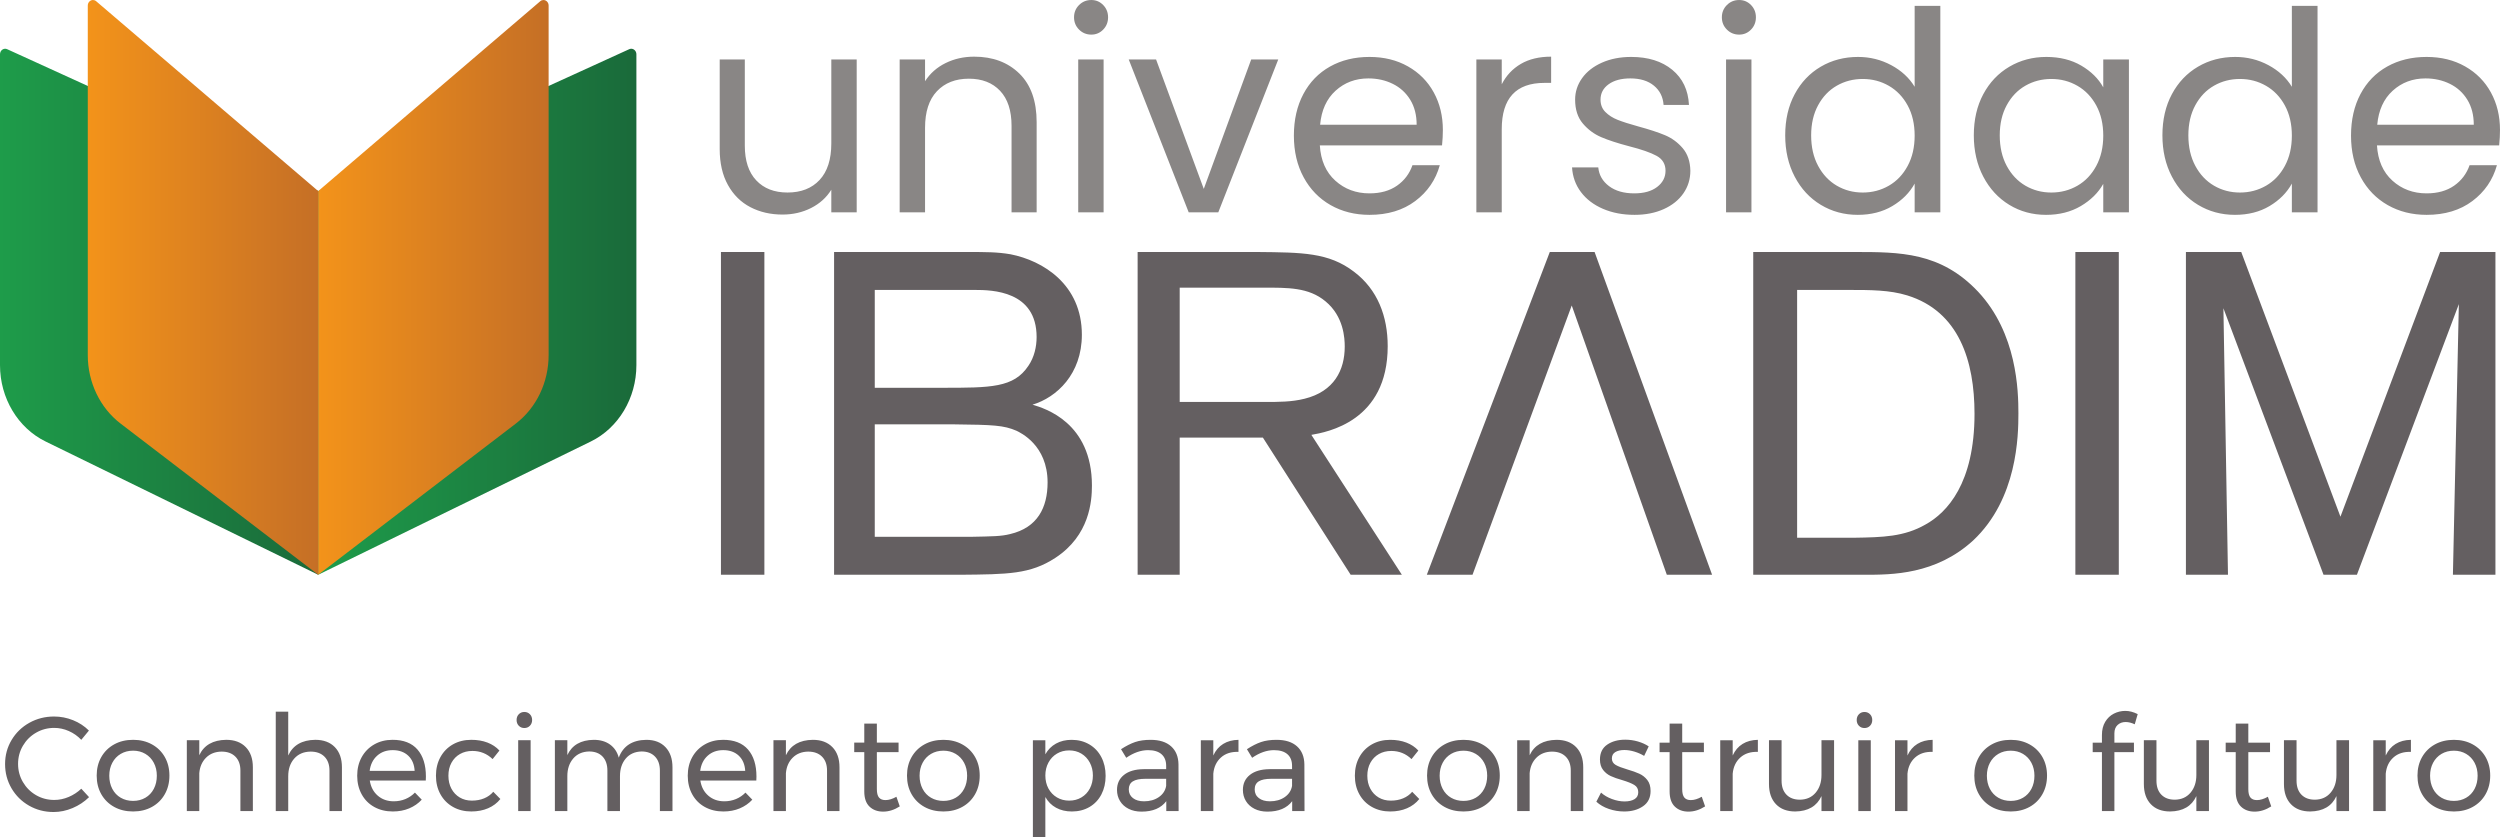 <svg xmlns="http://www.w3.org/2000/svg" xml:space="preserve" width="2007px" height="672px" version="1.1" style="shape-rendering:geometricPrecision; text-rendering:geometricPrecision; image-rendering:optimizeQuality; fill-rule:evenodd; clip-rule:evenodd"
viewBox="0 0 199711 66867"  xmlns:xlink="http://www.w3.org/1999/xlink" >
 <defs>
  <style type="text/css">
   <![CDATA[
    .fil0 {fill:#898685;fill-rule:nonzero}
    .fil1 {fill:#645F61;fill-rule:nonzero}
    .fil3 {fill:url(#id0)}
    .fil5 {fill:url(#id1)}
    .fil4 {fill:url(#id2)}
    .fil2 {fill:url(#id3)}
   ]]>
  </style>
  <linearGradient id="id0" gradientUnits="userSpaceOnUse" x1="0" y1="24903" x2="25419" y2="24903">
   <stop offset="0" style="stop-opacity:1; stop-color:#1E9C4A"/>
   <stop offset="1" style="stop-opacity:1; stop-color:#1A6A3A"/>
  </linearGradient>
  <linearGradient id="id1" gradientUnits="userSpaceOnUse" x1="7012" y1="22957" x2="25419" y2="22957">
   <stop offset="0" style="stop-opacity:1; stop-color:#F3931A"/>
   <stop offset="1" style="stop-opacity:1; stop-color:#C56F26"/>
  </linearGradient>
  <linearGradient id="id2" gradientUnits="userSpaceOnUse" xlink:href="#id1" x1="25419" y1="22957" x2="43826" y2="22957">
  </linearGradient>
  <linearGradient id="id3" gradientUnits="userSpaceOnUse" xlink:href="#id0" x1="25419" y1="24903" x2="50838" y2="24903">
  </linearGradient>
 </defs>
 <g>
  <path class="fil0" d="M68437 4748l0 12214 -2028 0 0 -1806c-387,624 -926,1111 -1617,1460 -690,349 -1452,523 -2284,523 -951,0 -1805,-196 -2563,-590 -758,-393 -1356,-984 -1794,-1772 -439,-787 -658,-1746 -658,-2875l0 -7154 2006 0 0 6887c0,1203 304,2128 914,2774 609,647 1441,970 2496,970 1085,0 1939,-334 2563,-1003 624,-668 937,-1642 937,-2920l0 -6708 2028 0zm12993 1125c921,899 1382,2196 1382,3889l0 7199 -2005 0 0 -6909c0,-1218 -305,-2151 -915,-2797 -609,-646 -1441,-970 -2496,-970 -1070,0 -1920,335 -2552,1003 -632,669 -947,1642 -947,2920l0 6753 -2028 0 0 -12213 2028 0 0 1738c401,-624 947,-1107 1638,-1448 691,-342 1453,-513 2285,-513 1486,0 2689,449 3610,1348zm6731 11088l-2028 0 0 -12213 2028 0 0 12213zm-1961 -14599c-268,-267 -401,-594 -401,-980 0,-386 133,-713 401,-981 267,-267 594,-401 981,-401 371,0 686,134 947,401 260,268 390,595 390,981 0,386 -130,713 -390,980 -261,268 -576,402 -947,402 -387,0 -714,-134 -981,-402zm9963 12727l3789 -10341 2161 0 -4791 12214 -2363 0 -4792 -12214 2185 0 3811 10341zm16493 -7121c-343,-557 -807,-981 -1394,-1270 -587,-290 -1237,-435 -1950,-435 -1025,0 -1898,327 -2619,981 -720,654 -1132,1560 -1236,2719l7711 0c0,-772 -171,-1438 -512,-1995zm2540 3645l-9762 0c74,1203 487,2143 1238,2819 749,676 1659,1014 2729,1014 877,0 1608,-204 2196,-613 586,-409 999,-955 1237,-1639l2184 0c-327,1175 -981,2129 -1961,2865 -981,735 -2199,1103 -3656,1103 -1158,0 -2195,-260 -3109,-780 -913,-520 -1631,-1259 -2150,-2218 -521,-958 -781,-2068 -781,-3332 0,-1263 253,-2370 758,-3321 505,-951 1215,-1682 2129,-2195 913,-512 1965,-769 3153,-769 1159,0 2185,253 3076,758 892,505 1579,1200 2062,2084 483,884 724,1883 724,2997 0,387 -22,796 -67,1227zm6296 -6509c661,-386 1468,-579 2419,-579l0 2095 -535 0c-2274,0 -3410,1233 -3410,3700l0 6642 -2028 0 0 -12214 2028 0 0 1983c357,-698 865,-1240 1526,-1627zm6564 11579c-743,-320 -1330,-766 -1761,-1338 -431,-571 -668,-1229 -713,-1971l2095 0c59,609 345,1106 858,1493 513,386 1185,579 2017,579 773,0 1382,-171 1828,-513 446,-341 669,-772 669,-1293 0,-534 -238,-932 -714,-1192 -475,-260 -1211,-516 -2206,-769 -906,-238 -1646,-479 -2218,-724 -572,-245 -1062,-610 -1471,-1093 -408,-482 -613,-1117 -613,-1905 0,-624 186,-1196 558,-1716 371,-520 898,-932 1582,-1237 683,-304 1464,-457 2340,-457 1352,0 2444,342 3277,1025 831,684 1277,1620 1337,2808l-2028 0c-45,-638 -302,-1151 -770,-1537 -467,-387 -1096,-580 -1883,-580 -728,0 -1307,156 -1738,468 -431,312 -646,721 -646,1226 0,401 129,732 390,992 259,260 586,468 980,624 394,156 940,331 1638,524 877,238 1590,472 2140,701 550,231 1021,577 1415,1037 394,461 599,1063 613,1805 0,669 -186,1271 -557,1806 -372,535 -895,955 -1571,1259 -677,305 -1453,457 -2329,457 -936,0 -1776,-160 -2519,-479zm11857 278l-2028 0 0 -12213 2028 0 0 12213zm-1961 -14599c-268,-267 -402,-594 -402,-980 0,-386 134,-713 402,-981 267,-267 594,-401 980,-401 372,0 688,134 948,401 260,268 390,595 390,981 0,386 -130,713 -390,980 -260,268 -576,402 -948,402 -386,0 -713,-134 -980,-402zm14442 6063c-371,-683 -873,-1207 -1504,-1571 -632,-364 -1326,-547 -2084,-547 -758,0 -1449,179 -2073,536 -624,356 -1122,877 -1493,1560 -372,683 -557,1486 -557,2407 0,936 185,1749 557,2440 371,691 869,1219 1493,1583 624,364 1315,546 2073,546 758,0 1452,-182 2084,-546 631,-364 1133,-892 1504,-1583 372,-691 557,-1497 557,-2418 0,-921 -185,-1723 -557,-2407zm-9026 -903c504,-943 1199,-1675 2083,-2195 884,-520 1876,-780 2976,-780 951,0 1835,219 2652,657 817,439 1441,1015 1872,1728l0 -6464 2051 0 0 16493 -2051 0 0 -2296c-401,729 -995,1327 -1783,1795 -787,468 -1709,702 -2763,702 -1085,0 -2070,-267 -2954,-802 -884,-535 -1579,-1285 -2083,-2251 -506,-966 -758,-2066 -758,-3299 0,-1248 252,-2344 758,-3288zm24092 903c-371,-683 -872,-1207 -1504,-1571 -631,-364 -1326,-547 -2084,-547 -757,0 -1448,179 -2072,536 -625,356 -1123,877 -1494,1560 -372,683 -557,1486 -557,2407 0,936 185,1749 557,2440 371,691 869,1219 1494,1583 624,364 1315,546 2072,546 758,0 1453,-182 2084,-546 632,-364 1133,-892 1504,-1583 372,-691 558,-1497 558,-2418 0,-921 -186,-1723 -558,-2407zm-9026 -903c505,-943 1200,-1675 2084,-2195 884,-520 1868,-780 2953,-780 1070,0 1999,231 2786,691 788,461 1374,1040 1761,1738l0 -2228 2050 0 0 12213 -2050 0 0 -2273c-402,713 -1000,1304 -1794,1772 -795,468 -1720,702 -2775,702 -1085,0 -2066,-267 -2942,-802 -877,-535 -1568,-1285 -2073,-2251 -505,-966 -757,-2066 -757,-3299 0,-1248 252,-2344 757,-3288zm24093 903c-372,-683 -873,-1207 -1504,-1571 -632,-364 -1327,-547 -2084,-547 -758,0 -1449,179 -2073,536 -625,356 -1122,877 -1494,1560 -371,683 -556,1486 -556,2407 0,936 185,1749 556,2440 372,691 869,1219 1494,1583 624,364 1315,546 2073,546 757,0 1452,-182 2084,-546 631,-364 1132,-892 1504,-1583 371,-691 557,-1497 557,-2418 0,-921 -186,-1723 -557,-2407zm-9026 -903c504,-943 1199,-1675 2083,-2195 884,-520 1876,-780 2976,-780 950,0 1835,219 2652,657 817,439 1441,1015 1872,1728l0 -6464 2051 0 0 16493 -2051 0 0 -2296c-401,729 -996,1327 -1783,1795 -788,468 -1709,702 -2763,702 -1085,0 -2070,-267 -2954,-802 -884,-535 -1579,-1285 -2083,-2251 -506,-966 -758,-2066 -758,-3299 0,-1248 252,-2344 758,-3288zm23602 446c-341,-557 -806,-981 -1393,-1270 -587,-290 -1237,-435 -1950,-435 -1025,0 -1898,327 -2619,981 -720,654 -1132,1560 -1237,2719l7712 0c0,-772 -171,-1438 -513,-1995zm2541 3645l-9762 0c74,1203 487,2143 1237,2819 750,676 1660,1014 2730,1014 877,0 1608,-204 2196,-613 586,-409 999,-955 1237,-1639l2184 0c-327,1175 -981,2129 -1961,2865 -981,735 -2199,1103 -3656,1103 -1159,0 -2195,-260 -3109,-780 -913,-520 -1631,-1259 -2150,-2218 -521,-958 -780,-2068 -780,-3332 0,-1263 252,-2370 757,-3321 505,-951 1215,-1682 2129,-2195 913,-512 1965,-769 3153,-769 1160,0 2185,253 3076,758 892,505 1579,1200 2062,2084 483,884 724,1883 724,2997 0,387 -22,796 -67,1227z"/>
  <path class="fil1" d="M61062 45914l-3470 0 0 -25784 3470 0 0 25784zm8818 -12016l0 8985 7633 0c1826,-37 2447,-37 3178,-220 2191,-511 2995,-2118 2995,-4126 0,-2995 -2192,-3981 -2484,-4127 -1022,-439 -1826,-475 -5003,-512l-6319 0zm0 -10737l0 7816 5369 0c3908,0 5734,0 6902,-1753 476,-694 658,-1534 658,-2301 0,-3689 -3543,-3762 -4930,-3762l-7999 0zm-3250 -3031l10628 0c1497,0 2410,0 3469,182 2593,511 5697,2411 5697,6428 0,3141 -2008,5004 -3944,5588 986,292 4748,1424 4748,6464 0,1242 -183,3981 -2922,5771 -2008,1314 -3798,1314 -7596,1351l-10080 0 0 -25784zm27609 11979l6830 0c1095,0 2118,0 3140,-256 2374,-584 3214,-2301 3214,-4163 0,-658 -73,-2411 -1534,-3616 -1351,-1132 -3031,-1096 -5003,-1096l-6647 0 0 9131zm0 2848l0 10957 -3360 0 0 -25784 9569 0c3579,36 5697,36 7706,1570 1899,1424 2702,3579 2702,5953 0,6026 -4857,6866 -6099,7085l7231 11176 -4090 0 -7012 -10957 -6647 0zm31318 -10554l-7926 21511 -3651 0 9824 -25784 3579 0 9386 25784 -3616 0 -7596 -21511zm18005 -1242l0 19795 4565 0c2265,-37 3981,-73 5697,-1060 1717,-949 3909,-3286 3909,-8838 0,-4236 -1242,-8181 -5369,-9459 -1425,-438 -2922,-438 -4748,-438l-4054 0zm-3506 -3031l8071 0c3652,0 6903,0 9897,3177 3105,3323 3215,7889 3215,9715 0,1789 -74,6829 -3616,10153 -2995,2739 -6501,2739 -8692,2739l-8875 0 0 -25784zm29203 25784l-3470 0 0 -25784 3470 0 0 25784zm30087 -25784l0 25784 -3397 0 475 -21621 -8144 21621 -2666 0 -7998 -21292 365 21292 -3360 0 0 -25784 4419 0 7925 21146 7962 -21146 4419 0z"/>
  <path class="fil2" d="M50426 3893l-5 0c-52,1 -105,12 -156,36l-24846 11335 0 30650 21771 -10643c2221,-1085 3648,-3472 3648,-6102l0 -24831c0,-256 -195,-445 -412,-445z"/>
  <path class="fil3" d="M417 3893l-5 0c-218,0 -412,189 -412,445l0 24831c0,2630 1426,5017 3648,6102l21771 10643 0 -30650 -24846 -11335c-52,-24 -105,-35 -156,-36z"/>
  <path class="fil4" d="M25419 15264l0 30650 15789 -12079c1642,-1257 2618,-3294 2618,-5465l0 -27924c0,-264 -201,-446 -414,-446 -87,0 -176,30 -255,97l-17738 15167z"/>
  <path class="fil5" d="M25419 45914l0 -30650 -17738 -15167c-79,-67 -168,-97 -255,-97 -213,0 -414,182 -414,446l0 27924c0,2171 976,4208 2618,5465l15789 12079z"/>
  <path class="fil1" d="M5499 58398c-378,-167 -767,-251 -1166,-251 -528,0 -1013,128 -1455,385 -443,256 -792,604 -1049,1043 -257,438 -385,922 -385,1449 0,521 128,1003 385,1445 257,442 606,791 1049,1049 442,256 927,384 1455,384 392,0 777,-79 1155,-240 378,-160 713,-380 1006,-658l621 674c-379,371 -817,662 -1316,872 -500,211 -1006,316 -1519,316 -714,0 -1367,-170 -1959,-508 -592,-339 -1059,-801 -1401,-1386 -342,-585 -514,-1231 -514,-1937 0,-699 173,-1339 519,-1920 346,-581 818,-1039 1418,-1375 599,-335 1258,-503 1979,-503 521,0 1025,98 1514,294 488,197 911,473 1268,829l-610 739c-285,-300 -617,-534 -995,-701zm4146 1824c-289,171 -514,408 -674,712 -161,303 -241,647 -241,1032 0,393 80,742 241,1049 160,307 385,544 674,711 289,168 619,252 990,252 363,0 690,-84 979,-252 288,-167 513,-404 673,-711 161,-307 241,-656 241,-1049 0,-385 -80,-729 -241,-1032 -160,-304 -385,-541 -673,-712 -289,-171 -616,-256 -979,-256 -371,0 -701,85 -990,256zm2493 -759c438,242 781,579 1027,1010 246,432 369,926 369,1483 0,556 -123,1052 -369,1487 -246,435 -589,774 -1027,1016 -439,243 -940,364 -1503,364 -571,0 -1076,-121 -1514,-364 -439,-242 -781,-580 -1028,-1011 -245,-432 -369,-929 -369,-1492 0,-557 124,-1051 369,-1483 247,-431 589,-768 1028,-1010 438,-243 943,-364 1514,-364 563,0 1064,121 1503,364zm7495 219c378,388 567,925 567,1610l0 3499 -995 0 0 -3232c0,-477 -134,-850 -402,-1117 -267,-268 -636,-402 -1107,-402 -507,8 -918,170 -1236,487 -317,318 -497,729 -540,1236l0 3028 -995 0 0 -5660 995 0 0 1198c378,-806 1095,-1216 2151,-1230 663,0 1184,194 1562,583zm7115 0c378,388 567,925 567,1610l0 3499 -995 0 0 -3232c0,-477 -134,-850 -401,-1117 -268,-268 -637,-402 -1108,-402 -549,8 -984,193 -1305,557 -321,363 -481,834 -481,1412l0 2782 -996 0 0 -7939 996 0 0 3498c377,-820 1098,-1237 2160,-1251 664,0 1184,194 1563,583zm6376 1899c-28,-514 -200,-919 -513,-1215 -314,-295 -728,-443 -1241,-443 -499,0 -915,149 -1247,449 -331,300 -530,703 -593,1209l3594 0zm225 -1707c449,518 674,1236 674,2156 0,143 -4,250 -10,321l-4473 0c78,507 291,910 637,1209 346,300 771,450 1278,450 335,0 648,-61 937,-182 288,-121 540,-293 754,-513l545 566c-278,299 -613,532 -1005,696 -393,164 -828,246 -1306,246 -556,0 -1050,-120 -1482,-359 -431,-238 -766,-576 -1005,-1011 -239,-434 -359,-931 -359,-1487 0,-556 120,-1050 359,-1482 239,-431 572,-770 1000,-1016 428,-246 917,-369 1466,-369 877,0 1541,259 1990,775zm4387 113c-371,0 -701,82 -990,246 -289,164 -515,396 -679,695 -165,300 -246,646 -246,1038 0,393 80,739 240,1038 161,300 382,533 664,701 281,168 604,251 968,251 364,0 692,-60 984,-182 293,-121 535,-296 728,-524l567 578c-257,321 -583,567 -979,738 -396,171 -843,257 -1343,257 -549,0 -1037,-121 -1466,-364 -427,-242 -761,-579 -1000,-1011 -239,-431 -358,-926 -358,-1482 0,-556 119,-1052 358,-1487 239,-435 573,-774 1000,-1017 429,-242 917,-363 1466,-363 478,0 908,73 1290,219 381,146 700,358 957,637l-546 684c-449,-435 -988,-652 -1615,-652zm3659 -856l994 0 0 5660 -994 0 0 -5660zm936 -2076c118,121 177,275 177,460 0,186 -59,339 -177,461 -118,121 -266,181 -444,181 -178,0 -326,-60 -444,-181 -118,-122 -176,-275 -176,-461 0,-185 58,-339 176,-460 118,-121 266,-182 444,-182 178,0 326,61 444,182zm10833 2632c371,393 556,927 556,1605l0 3499 -1005 0 0 -3231c0,-478 -130,-853 -391,-1124 -261,-271 -619,-407 -1075,-407 -535,15 -956,204 -1263,567 -306,364 -460,831 -460,1402l0 2793 -1005 0 0 -3231c0,-478 -129,-853 -385,-1124 -257,-271 -618,-407 -1081,-407 -535,15 -958,204 -1268,567 -310,364 -466,831 -466,1402l0 2793 -995 0 0 -5660 995 0 0 1187c371,-798 1074,-1205 2108,-1219 521,0 954,124 1300,374 346,250 580,599 701,1049 349,-935 1084,-1409 2204,-1423 649,0 1159,196 1530,588zm6366 1894c-29,-514 -200,-919 -514,-1215 -314,-295 -727,-443 -1241,-443 -499,0 -915,149 -1246,449 -332,300 -530,703 -594,1209l3595 0zm224 -1707c450,518 674,1236 674,2156 0,143 -3,250 -10,321l-4472 0c78,507 290,910 636,1209 346,300 772,450 1279,450 335,0 647,-61 936,-182 289,-121 540,-293 754,-513l546 566c-278,299 -614,532 -1006,696 -392,164 -827,246 -1305,246 -556,0 -1050,-120 -1482,-359 -432,-238 -767,-576 -1006,-1011 -239,-434 -358,-931 -358,-1487 0,-556 119,-1050 358,-1482 239,-431 573,-770 1001,-1016 427,-246 916,-369 1465,-369 878,0 1541,259 1990,775zm6741 -192c378,388 567,925 567,1610l0 3499 -995 0 0 -3232c0,-477 -134,-850 -401,-1117 -268,-268 -637,-402 -1108,-402 -506,8 -918,170 -1235,487 -318,318 -498,729 -541,1236l0 3028 -995 0 0 -5660 995 0 0 1198c379,-806 1095,-1216 2151,-1230 663,0 1184,194 1562,583zm5382 4734c-435,278 -878,418 -1327,418 -449,0 -813,-134 -1091,-402 -278,-267 -417,-672 -417,-1214l0 -3135 -803 0 0 -760 803 0 0 -1519 1005 0 0 1519 1734 0 0 760 -1734 0 0 2953c0,314 57,539 171,674 114,135 286,203 514,203 271,0 563,-89 877,-267l268 770zm2498 -4194c-289,171 -514,408 -674,712 -160,303 -241,647 -241,1032 0,393 81,742 241,1049 160,307 385,544 674,711 289,168 619,252 990,252 363,0 690,-84 979,-252 289,-167 513,-404 674,-711 161,-307 240,-656 240,-1049 0,-385 -79,-729 -240,-1032 -161,-304 -385,-541 -674,-712 -289,-171 -616,-256 -979,-256 -371,0 -701,85 -990,256zm2493 -759c439,242 781,579 1027,1010 246,432 369,926 369,1483 0,556 -123,1052 -369,1487 -246,435 -588,774 -1027,1016 -439,243 -940,364 -1503,364 -571,0 -1076,-121 -1514,-364 -439,-242 -781,-580 -1027,-1011 -246,-432 -369,-929 -369,-1492 0,-557 123,-1051 369,-1483 246,-431 588,-768 1027,-1010 438,-243 943,-364 1514,-364 563,0 1064,121 1503,364zm9522 4236c289,-171 514,-410 674,-716 161,-307 241,-653 241,-1038 0,-378 -82,-721 -246,-1027 -164,-307 -389,-546 -674,-717 -285,-172 -610,-257 -974,-257 -363,0 -690,85 -979,257 -288,171 -515,410 -679,717 -164,306 -246,649 -246,1027 0,392 82,740 246,1043 164,303 391,540 679,711 289,172 616,257 979,257 364,0 690,-85 979,-257zm626 -4237c414,243 735,582 963,1017 228,435 343,934 343,1498 0,556 -113,1050 -337,1482 -225,431 -543,767 -952,1006 -411,238 -880,358 -1408,358 -478,0 -898,-100 -1262,-300 -364,-199 -649,-485 -856,-856l0 3200 -995 0 0 -7736 995 0 0 1123c207,-371 490,-656 851,-856 359,-199 775,-299 1246,-299 528,0 999,121 1412,363zm5558 4211c325,-225 519,-523 584,-894l0 -567 -1659 0c-449,0 -783,68 -1000,203 -218,136 -327,350 -327,642 0,293 111,525 332,696 221,171 517,257 888,257 464,0 858,-113 1182,-337zm594 1118l0 -792c-421,557 -1080,835 -1979,835 -393,0 -737,-75 -1033,-225 -296,-150 -524,-357 -684,-620 -161,-264 -241,-560 -241,-889 0,-506 187,-907 562,-1203 374,-296 897,-448 1567,-455l1798 0 0 -268c0,-399 -123,-707 -370,-925 -246,-217 -604,-326 -1075,-326 -571,0 -1152,203 -1744,610l-417 -686c406,-263 783,-454 1128,-572 347,-118 758,-176 1237,-176 705,0 1251,173 1636,519 386,346 582,829 589,1449l10 3724 -984 0zm4547 -5366c343,-211 749,-319 1220,-326l0 963c-578,-22 -1045,128 -1401,449 -357,321 -561,753 -610,1295l0 2985 -996 0 0 -5660 996 0 0 1219c185,-406 449,-714 791,-925zm4916 4248c325,-225 519,-523 584,-894l0 -567 -1659 0c-449,0 -783,68 -1000,203 -218,136 -326,350 -326,642 0,293 110,525 331,696 221,171 517,257 888,257 464,0 858,-113 1182,-337zm594 1118l0 -792c-421,557 -1080,835 -1979,835 -393,0 -737,-75 -1033,-225 -296,-150 -524,-357 -684,-620 -161,-264 -241,-560 -241,-889 0,-506 187,-907 562,-1203 374,-296 897,-448 1567,-455l1798 0 0 -268c0,-399 -123,-707 -369,-925 -247,-217 -605,-326 -1076,-326 -570,0 -1152,203 -1744,610l-417 -686c406,-263 783,-454 1129,-572 346,-118 758,-176 1236,-176 705,0 1251,173 1636,519 386,346 582,829 589,1449l11 3724 -985 0zm7918 -4804c-371,0 -701,82 -990,246 -289,164 -515,396 -679,695 -165,300 -246,646 -246,1038 0,393 80,739 241,1038 160,300 381,533 663,701 281,168 605,251 968,251 364,0 692,-60 984,-182 293,-121 535,-296 728,-524l567 578c-257,321 -583,567 -979,738 -396,171 -843,257 -1343,257 -549,0 -1038,-121 -1466,-364 -428,-242 -761,-579 -1000,-1011 -239,-431 -358,-926 -358,-1482 0,-556 119,-1052 358,-1487 239,-435 572,-774 1000,-1017 428,-242 917,-363 1466,-363 478,0 908,73 1289,219 382,146 702,358 958,637l-546 684c-449,-435 -988,-652 -1615,-652zm4777 235c-289,171 -514,408 -674,712 -161,303 -241,647 -241,1032 0,393 80,742 241,1049 160,307 385,544 674,711 289,168 619,252 990,252 364,0 690,-84 979,-252 288,-167 513,-404 674,-711 160,-307 240,-656 240,-1049 0,-385 -80,-729 -240,-1032 -161,-304 -386,-541 -674,-712 -289,-171 -615,-256 -979,-256 -371,0 -701,85 -990,256zm2493 -759c438,242 781,579 1027,1010 246,432 369,926 369,1483 0,556 -123,1052 -369,1487 -246,435 -589,774 -1027,1016 -439,243 -940,364 -1503,364 -571,0 -1075,-121 -1514,-364 -439,-242 -781,-580 -1027,-1011 -246,-432 -369,-929 -369,-1492 0,-557 123,-1051 369,-1483 246,-431 588,-768 1027,-1010 439,-243 943,-364 1514,-364 563,0 1064,121 1503,364zm7495 219c377,388 567,925 567,1610l0 3499 -995 0 0 -3232c0,-477 -134,-850 -402,-1117 -267,-268 -636,-402 -1107,-402 -507,8 -918,170 -1236,487 -317,318 -497,729 -540,1236l0 3028 -995 0 0 -5660 995 0 0 1198c378,-806 1095,-1216 2150,-1230 664,0 1185,194 1563,583zm4659 358c-282,-85 -551,-128 -807,-128 -300,0 -541,55 -723,166 -181,110 -273,280 -273,508 0,228 102,401 305,519 204,118 512,237 926,358 392,114 713,228 963,343 250,114 462,281 637,503 174,221 261,513 261,877 0,535 -201,941 -604,1219 -403,279 -904,418 -1504,418 -420,0 -829,-68 -1224,-203 -396,-136 -730,-328 -1001,-578l375 -728c235,214 526,385 872,514 346,128 683,193 1011,193 328,0 592,-61 792,-182 199,-122 299,-307 299,-557 0,-257 -105,-449 -315,-577 -211,-129 -530,-257 -958,-386 -378,-107 -687,-215 -925,-326 -240,-111 -443,-273 -610,-487 -168,-214 -252,-492 -252,-835 0,-527 193,-923 578,-1187 385,-264 867,-396 1444,-396 343,0 680,48 1012,144 331,97 618,227 861,391l-364 760c-235,-143 -494,-257 -776,-343zm5644 4376c-435,278 -877,418 -1327,418 -449,0 -813,-134 -1091,-402 -278,-267 -417,-672 -417,-1214l0 -3135 -803 0 0 -760 803 0 0 -1519 1006 0 0 1519 1733 0 0 760 -1733 0 0 2953c0,314 57,539 171,674 113,135 285,203 513,203 271,0 564,-89 878,-267l267 770zm2995 -4991c343,-211 750,-319 1220,-326l0 963c-577,-22 -1045,128 -1401,449 -357,321 -561,753 -610,1295l0 2985 -995 0 0 -5660 995 0 0 1219c185,-406 449,-714 791,-925zm7308 -294l0 5660 -1006 0 0 -1198c-370,805 -1070,1215 -2096,1229 -657,0 -1170,-194 -1541,-582 -371,-389 -557,-926 -557,-1611l0 -3498 1006 0 0 3231c0,478 130,850 391,1118 260,268 618,401 1075,401 528,-7 947,-194 1257,-561 310,-368 465,-837 465,-1407l0 -2782 1006 0zm1937 0l995 0 0 5660 -995 0 0 -5660zm936 -2076c118,121 176,275 176,460 0,186 -58,339 -176,461 -118,121 -266,181 -444,181 -179,0 -326,-60 -444,-181 -118,-122 -177,-275 -177,-461 0,-185 59,-339 177,-460 118,-121 265,-182 444,-182 178,0 326,61 444,182zm3782 2370c342,-211 749,-319 1219,-326l0 963c-577,-22 -1044,128 -1401,449 -357,321 -560,753 -610,1295l0 2985 -995 0 0 -5660 995 0 0 1219c185,-406 449,-714 792,-925zm6467 797c-289,171 -513,408 -674,712 -160,303 -241,647 -241,1032 0,393 81,742 241,1049 161,307 385,544 674,711 289,168 619,252 990,252 364,0 690,-84 979,-252 289,-167 513,-404 674,-711 161,-307 241,-656 241,-1049 0,-385 -80,-729 -241,-1032 -161,-304 -385,-541 -674,-712 -289,-171 -615,-256 -979,-256 -371,0 -701,85 -990,256zm2493 -759c439,242 781,579 1027,1010 247,432 370,926 370,1483 0,556 -123,1052 -370,1487 -246,435 -588,774 -1027,1016 -438,243 -939,364 -1503,364 -571,0 -1075,-121 -1514,-364 -439,-242 -781,-580 -1027,-1011 -246,-432 -369,-929 -369,-1492 0,-557 123,-1051 369,-1483 246,-431 588,-768 1027,-1010 439,-243 943,-364 1514,-364 564,0 1065,121 1503,364zm7035 -1552c-171,157 -257,382 -257,674l0 738 1562 0 0 760 -1562 0 0 4708 -995 0 0 -4708 -738 0 0 -760 738 0 0 -609c0,-414 87,-765 262,-1054 175,-290 405,-507 690,-653 286,-146 592,-219 920,-219 314,0 642,85 985,256l-236 814c-256,-121 -499,-182 -727,-182 -257,0 -471,78 -642,235zm7297 1220l0 5660 -1006 0 0 -1198c-371,805 -1070,1215 -2097,1229 -656,0 -1170,-194 -1541,-582 -371,-389 -556,-926 -556,-1611l0 -3498 1006 0 0 3231c0,478 130,850 390,1118 261,268 619,401 1076,401 527,-7 946,-194 1257,-561 310,-368 465,-837 465,-1407l0 -2782 1006 0zm4975 5285c-435,278 -878,418 -1327,418 -449,0 -813,-134 -1091,-402 -279,-267 -418,-672 -418,-1214l0 -3135 -802 0 0 -760 802 0 0 -1519 1006 0 0 1519 1734 0 0 760 -1734 0 0 2953c0,314 57,539 171,674 114,135 286,203 514,203 271,0 563,-89 877,-267l268 770zm6216 -5285l0 5660 -1006 0 0 -1198c-370,805 -1070,1215 -2097,1229 -656,0 -1170,-194 -1540,-582 -372,-389 -557,-926 -557,-1611l0 -3498 1006 0 0 3231c0,478 130,850 390,1118 261,268 619,401 1076,401 527,-7 947,-194 1257,-561 310,-368 465,-837 465,-1407l0 -2782 1006 0zm3723 294c343,-211 749,-319 1220,-326l0 963c-578,-22 -1045,128 -1401,449 -358,321 -561,753 -611,1295l0 2985 -995 0 0 -5660 995 0 0 1219c186,-406 450,-714 792,-925zm3664 797c-288,171 -513,408 -674,712 -160,303 -240,647 -240,1032 0,393 80,742 240,1049 161,307 386,544 674,711 289,168 619,252 990,252 364,0 690,-84 979,-252 289,-167 514,-404 674,-711 161,-307 241,-656 241,-1049 0,-385 -80,-729 -241,-1032 -160,-304 -385,-541 -674,-712 -289,-171 -615,-256 -979,-256 -371,0 -701,85 -990,256zm2493 -759c439,242 781,579 1028,1010 246,432 369,926 369,1483 0,556 -123,1052 -369,1487 -247,435 -589,774 -1028,1016 -438,243 -939,364 -1503,364 -570,0 -1075,-121 -1514,-364 -438,-242 -780,-580 -1027,-1011 -246,-432 -369,-929 -369,-1492 0,-557 123,-1051 369,-1483 247,-431 589,-768 1027,-1010 439,-243 944,-364 1514,-364 564,0 1065,121 1503,364z"/>
 </g>
</svg>
